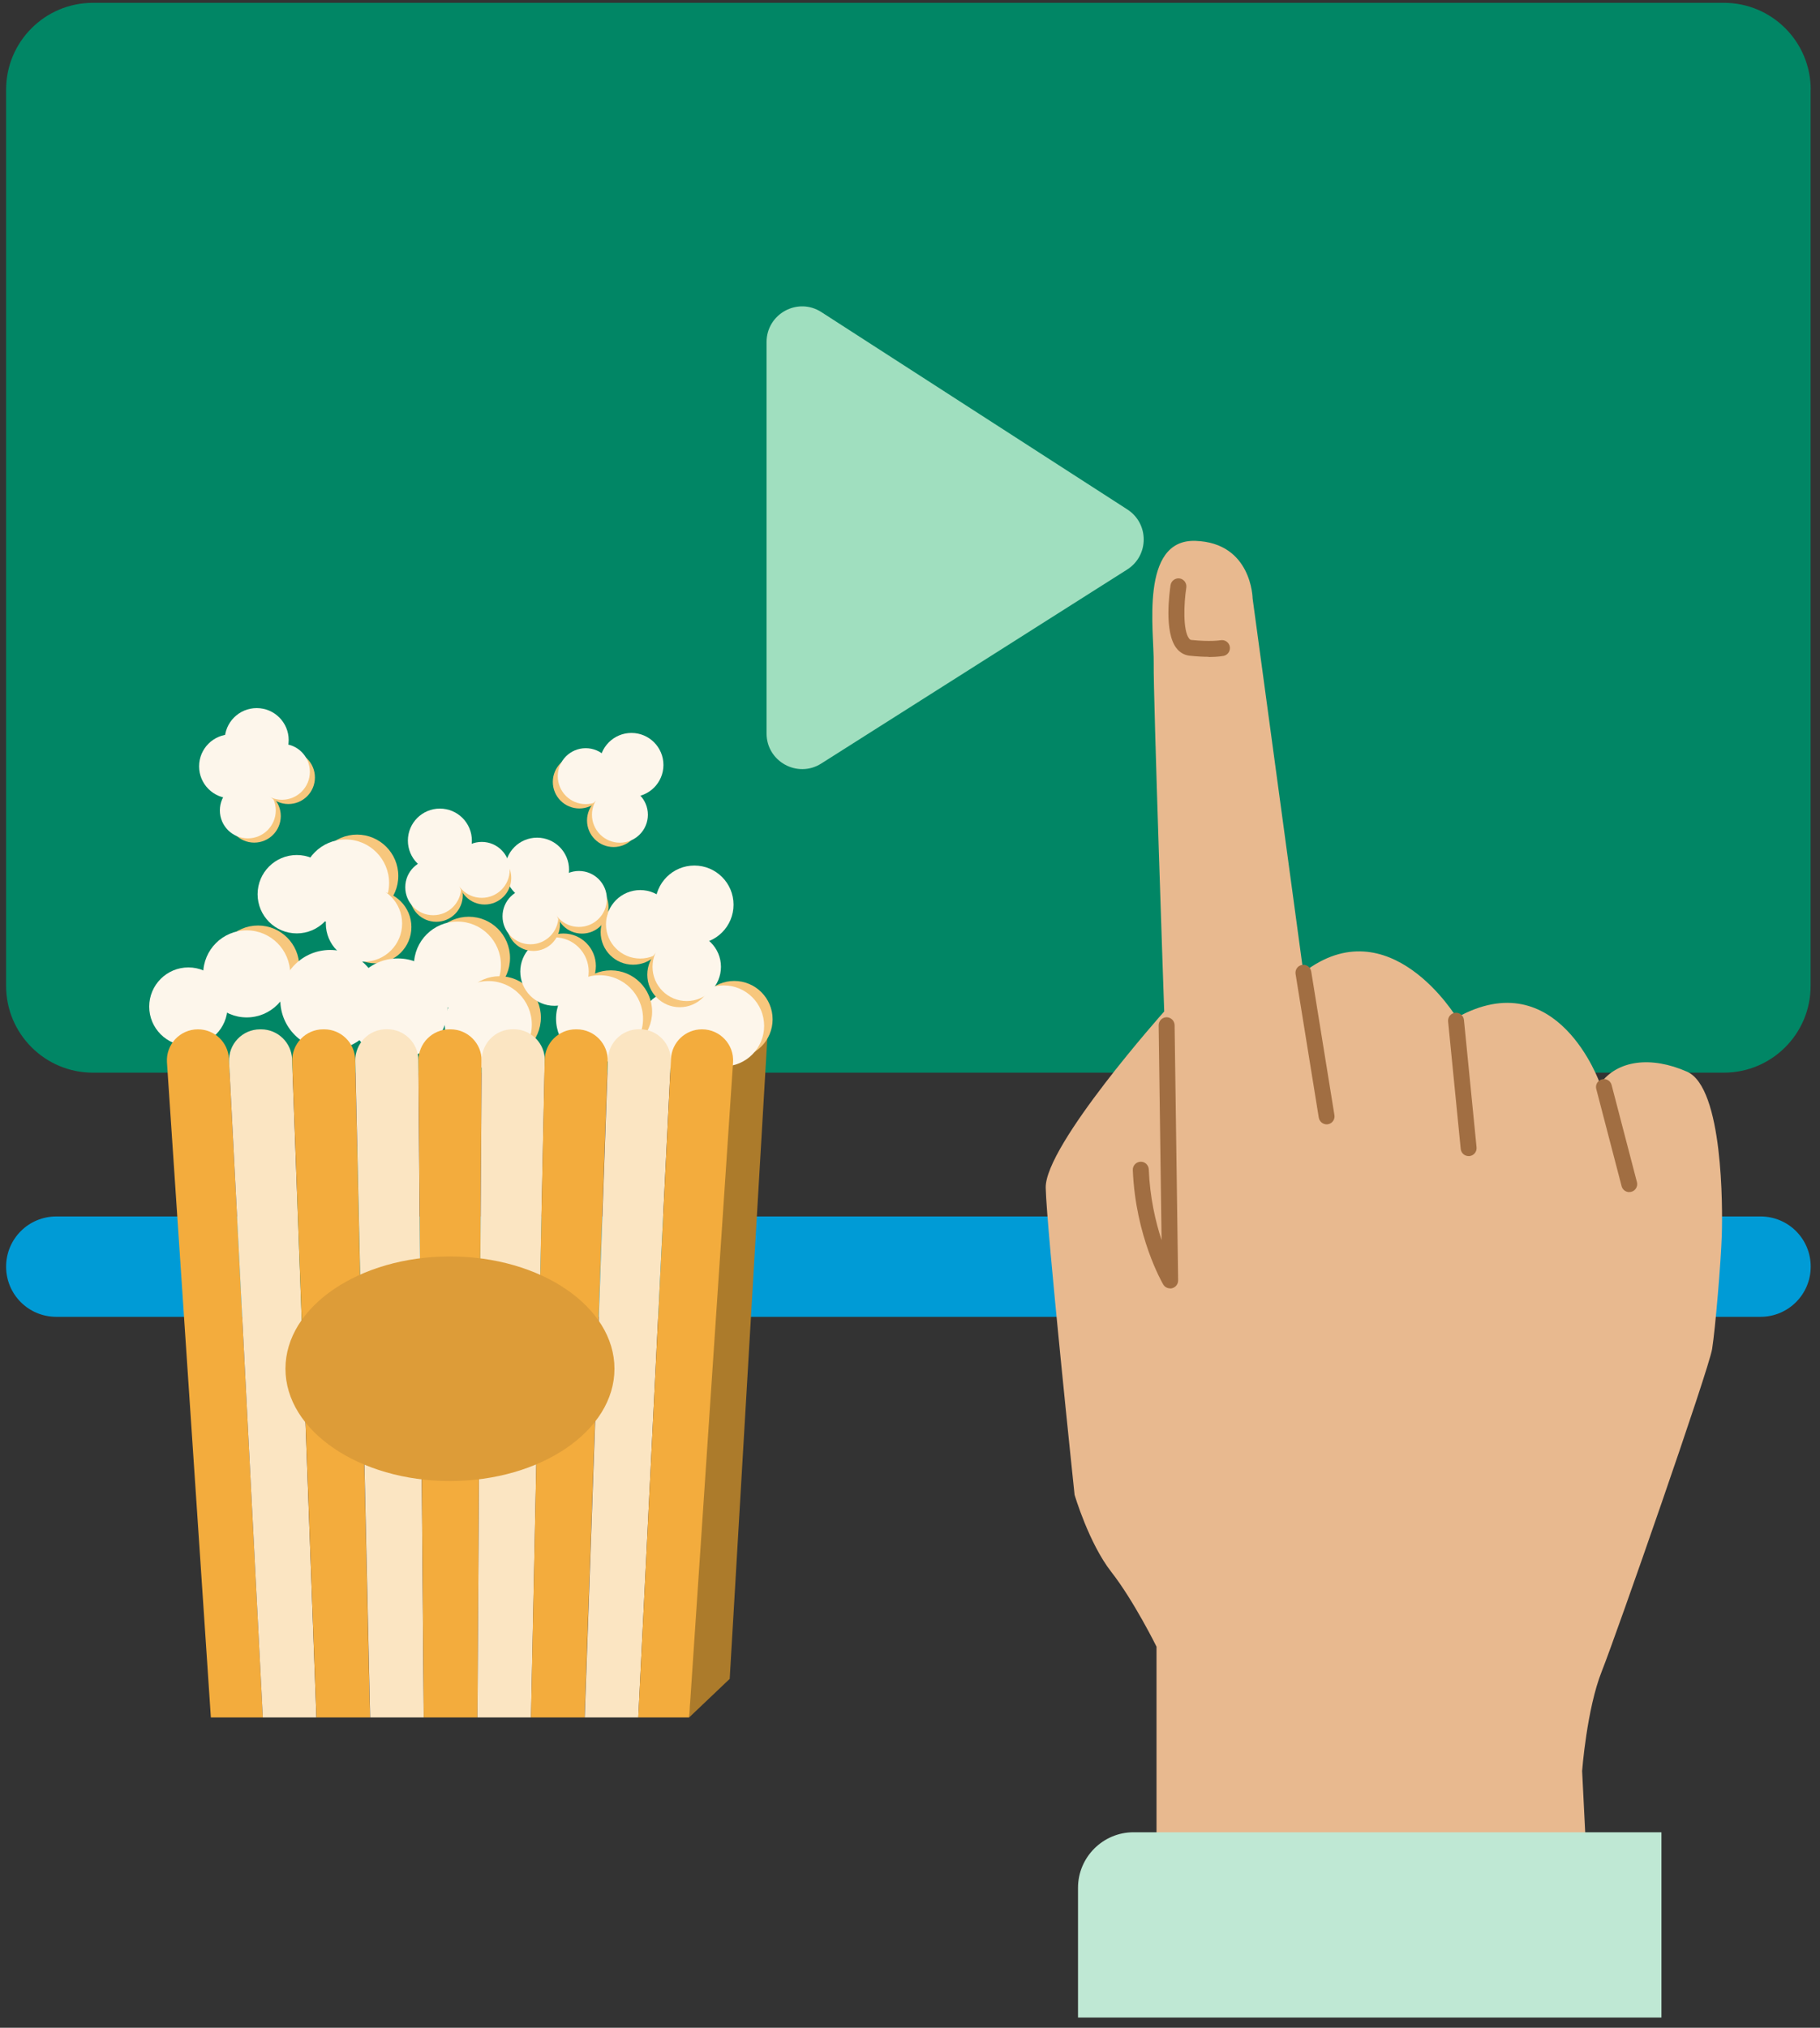 <svg width="141" height="157" viewBox="0 0 141 157" fill="none" xmlns="http://www.w3.org/2000/svg">
<rect x="0" y="0" width="141" height="157" fill="#333333" stroke="none"/>
<g clip-path="url(#clip0_1173_4591)">
<path d="M140.272 6.943V76.334C140.272 80.048 137.262 83.051 133.548 83.051H7.197C3.483 83.051 0.473 80.04 0.473 76.334V6.943C0.473 3.229 3.483 0.219 7.197 0.219H133.556C137.27 0.219 140.28 3.229 140.28 6.943H140.272Z" fill="#018665"/>
<path d="M136.386 94.184H4.359C2.216 94.184 0.473 95.919 0.473 98.07C0.473 100.22 2.208 101.955 4.359 101.955H136.394C138.536 101.955 140.28 100.22 140.28 98.07C140.28 95.919 138.544 94.184 136.394 94.184H136.386Z" fill="#009BD6"/>
<path d="M31.536 93.019C31.536 90.658 29.62 88.75 27.267 88.75C24.914 88.75 22.998 90.666 22.998 93.019V102.339C22.998 104.7 24.914 106.608 27.267 106.608C29.62 106.608 31.536 104.692 31.536 102.339V93.019Z" fill="#1C6540"/>
<path d="M59.387 26.489V56.786C59.387 58.96 61.787 60.282 63.624 59.117L87.323 44.097C89.028 43.018 89.035 40.539 87.339 39.444L63.64 24.167C61.803 22.978 59.387 24.299 59.387 26.489Z" fill="#A0DFBF"/>
<path d="M90.201 78.305C90.201 78.305 80.936 88.689 81.014 91.972C81.092 95.256 83.25 115.734 83.25 115.734C83.25 115.734 84.353 119.479 86.096 121.707C87.84 123.935 89.599 127.493 89.599 127.493V151.692L123.282 151.27L122.571 137.118C122.571 137.118 122.931 132.302 124.096 129.393C125.253 126.484 132.391 106.03 132.641 104.451C132.892 102.872 133.322 97.758 133.392 95.632C133.462 93.505 133.494 84.216 130.71 82.981C127.919 81.745 125.292 82.074 123.963 83.919C123.963 83.919 120.671 74.435 112.852 78.79C112.852 78.79 107.637 70.15 100.975 75.295L97.043 46.334C97.043 46.334 96.988 42.034 92.625 41.877C88.27 41.721 89.419 48.914 89.38 51.362C89.341 53.801 90.193 78.297 90.193 78.297L90.201 78.305Z" fill="#E8B98F"/>
<path d="M90.647 99.752C90.429 99.752 90.225 99.635 90.116 99.447C90.03 99.299 87.966 95.725 87.762 90.589C87.747 90.252 88.013 89.963 88.357 89.947C88.701 89.932 88.982 90.198 88.998 90.542C89.084 92.707 89.522 94.592 89.991 96.015L89.764 79.384C89.764 79.048 90.03 78.767 90.374 78.759C90.702 78.759 90.992 79.025 90.999 79.369L91.273 99.135C91.273 99.416 91.093 99.658 90.82 99.737C90.765 99.752 90.71 99.76 90.655 99.76L90.647 99.752Z" fill="#A16E42"/>
<path d="M102.78 87.053C102.483 87.053 102.224 86.834 102.17 86.537L100.371 75.411C100.317 75.075 100.543 74.762 100.88 74.707C101.216 74.653 101.529 74.879 101.583 75.216L103.382 86.342C103.436 86.678 103.21 86.991 102.873 87.045C102.842 87.045 102.803 87.053 102.772 87.053H102.78Z" fill="#A16E42"/>
<path d="M113.775 89.509C113.463 89.509 113.197 89.274 113.166 88.954L112.188 79.086C112.157 78.75 112.399 78.445 112.743 78.414C113.08 78.383 113.385 78.625 113.416 78.969L114.393 88.836C114.424 89.172 114.182 89.477 113.838 89.509H113.775Z" fill="#A16E42"/>
<path d="M126.223 92.3C125.95 92.3 125.7 92.112 125.629 91.838L123.667 84.317C123.581 83.988 123.776 83.652 124.105 83.566C124.433 83.48 124.769 83.676 124.855 84.004L126.818 91.526C126.904 91.854 126.708 92.19 126.38 92.276C126.325 92.292 126.278 92.292 126.223 92.292V92.3Z" fill="#A16E42"/>
<path d="M93.633 50.854C93.243 50.854 92.75 50.83 92.156 50.768C91.749 50.721 91.397 50.518 91.139 50.181C90.177 48.93 90.6 45.897 90.686 45.303C90.74 44.966 91.053 44.739 91.389 44.786C91.726 44.841 91.952 45.154 91.906 45.49C91.71 46.757 91.64 48.813 92.117 49.431C92.187 49.525 92.242 49.54 92.289 49.548C93.79 49.704 94.54 49.572 94.548 49.572C94.884 49.509 95.205 49.72 95.275 50.056C95.338 50.392 95.127 50.713 94.798 50.783C94.775 50.783 94.384 50.869 93.641 50.869L93.633 50.854Z" fill="#A16E42"/>
<path d="M87.816 141.863H128.716V156.211H83.516V146.164C83.516 143.795 85.447 141.863 87.816 141.863Z" fill="#BFE8D4"/>
<path d="M53.389 132.973L56.532 129.986L59.448 80.353L55.304 80.634L53.389 132.973Z" fill="#AC7B2B"/>
<path d="M19.989 78.054C21.755 78.054 23.187 76.622 23.187 74.856C23.187 73.09 21.755 71.658 19.989 71.658C18.223 71.658 16.791 73.09 16.791 74.856C16.791 76.622 18.223 78.054 19.989 78.054Z" fill="#F7C77D"/>
<path d="M19.112 78.773C20.973 78.773 22.482 77.264 22.482 75.403C22.482 73.542 20.973 72.033 19.112 72.033C17.251 72.033 15.742 73.542 15.742 75.403C15.742 77.264 17.251 78.773 19.112 78.773Z" fill="#FDF6EB"/>
<path d="M27.659 71.016C29.425 71.016 30.857 69.584 30.857 67.818C30.857 66.052 29.425 64.62 27.659 64.62C25.893 64.62 24.461 66.052 24.461 67.818C24.461 69.584 25.893 71.016 27.659 71.016Z" fill="#F7C77D"/>
<path d="M26.774 71.735C28.635 71.735 30.144 70.226 30.144 68.365C30.144 66.504 28.635 64.995 26.774 64.995C24.913 64.995 23.404 66.504 23.404 68.365C23.404 70.226 24.913 71.735 26.774 71.735Z" fill="#FDF6EB"/>
<path d="M36.315 77.373C38.081 77.373 39.513 75.942 39.513 74.175C39.513 72.409 38.081 70.978 36.315 70.978C34.549 70.978 33.117 72.409 33.117 74.175C33.117 75.942 34.549 77.373 36.315 77.373Z" fill="#F7C77D"/>
<path d="M35.44 78.092C37.301 78.092 38.81 76.584 38.81 74.722C38.81 72.861 37.301 71.353 35.44 71.353C33.579 71.353 32.07 72.861 32.07 74.722C32.07 76.584 33.579 78.092 35.44 78.092Z" fill="#FDF6EB"/>
<path d="M38.706 81.979C40.472 81.979 41.904 80.547 41.904 78.781C41.904 77.015 40.472 75.583 38.706 75.583C36.94 75.583 35.508 77.015 35.508 78.781C35.508 80.547 36.94 81.979 38.706 81.979Z" fill="#F7C77D"/>
<path d="M37.831 82.698C39.692 82.698 41.201 81.189 41.201 79.328C41.201 77.467 39.692 75.958 37.831 75.958C35.97 75.958 34.461 77.467 34.461 79.328C34.461 81.189 35.97 82.698 37.831 82.698Z" fill="#FDF6EB"/>
<path d="M43.647 77.312C45.037 77.312 46.164 76.184 46.164 74.794C46.164 73.403 45.037 72.276 43.647 72.276C42.256 72.276 41.129 73.403 41.129 74.794C41.129 76.184 42.256 77.312 43.647 77.312Z" fill="#F7C77D"/>
<path d="M42.957 77.874C44.421 77.874 45.608 76.688 45.608 75.224C45.608 73.76 44.421 72.573 42.957 72.573C41.493 72.573 40.307 73.76 40.307 75.224C40.307 76.688 41.493 77.874 42.957 77.874Z" fill="#FDF6EB"/>
<path d="M29.065 74.583C30.615 74.583 31.872 73.326 31.872 71.776C31.872 70.225 30.615 68.969 29.065 68.969C27.515 68.969 26.258 70.225 26.258 71.776C26.258 73.326 27.515 74.583 29.065 74.583Z" fill="#F7C77D"/>
<path d="M28.198 74.458C29.83 74.458 31.153 73.135 31.153 71.502C31.153 69.87 29.83 68.547 28.198 68.547C26.565 68.547 25.242 69.87 25.242 71.502C25.242 73.135 26.565 74.458 28.198 74.458Z" fill="#FDF6EB"/>
<path d="M25.577 81.275C27.71 81.275 29.44 79.546 29.44 77.412C29.44 75.279 27.71 73.55 25.577 73.55C23.444 73.55 21.715 75.279 21.715 77.412C21.715 79.546 23.444 81.275 25.577 81.275Z" fill="#FDF6EB"/>
<path d="M30.817 81.932C32.951 81.932 34.68 80.203 34.68 78.07C34.68 75.936 32.951 74.207 30.817 74.207C28.684 74.207 26.955 75.936 26.955 78.07C26.955 80.203 28.684 81.932 30.817 81.932Z" fill="#FDF6EB"/>
<path d="M14.594 80.971C16.27 80.971 17.628 79.612 17.628 77.937C17.628 76.261 16.27 74.903 14.594 74.903C12.919 74.903 11.56 76.261 11.56 77.937C11.56 79.612 12.919 80.971 14.594 80.971Z" fill="#FDF6EB"/>
<path d="M22.991 72.268C24.666 72.268 26.024 70.909 26.024 69.234C26.024 67.558 24.666 66.2 22.991 66.2C21.315 66.2 19.957 67.558 19.957 69.234C19.957 70.909 21.315 72.268 22.991 72.268Z" fill="#FDF6EB"/>
<path d="M53.795 73.081C55.471 73.081 56.829 71.723 56.829 70.047C56.829 68.372 55.471 67.014 53.795 67.014C52.12 67.014 50.762 68.372 50.762 70.047C50.762 71.723 52.12 73.081 53.795 73.081Z" fill="#FDF6EB"/>
<path d="M52.493 82.73C54.168 82.73 55.526 81.371 55.526 79.696C55.526 78.02 54.168 76.662 52.493 76.662C50.817 76.662 49.459 78.02 49.459 79.696C49.459 81.371 50.817 82.73 52.493 82.73Z" fill="#FDF6EB"/>
<path d="M47.323 81.526C49.089 81.526 50.521 80.094 50.521 78.328C50.521 76.562 49.089 75.13 47.323 75.13C45.557 75.13 44.125 76.562 44.125 78.328C44.125 80.094 45.557 81.526 47.323 81.526Z" fill="#F7C77D"/>
<path d="M46.448 82.245C48.309 82.245 49.818 80.736 49.818 78.875C49.818 77.014 48.309 75.505 46.448 75.505C44.587 75.505 43.078 77.014 43.078 78.875C43.078 80.736 44.587 82.245 46.448 82.245Z" fill="#FDF6EB"/>
<path d="M56.885 81.892C58.526 81.892 59.856 80.562 59.856 78.921C59.856 77.28 58.526 75.95 56.885 75.95C55.244 75.95 53.914 77.28 53.914 78.921C53.914 80.562 55.244 81.892 56.885 81.892Z" fill="#F7C77D"/>
<path d="M56.065 82.565C57.797 82.565 59.2 81.161 59.2 79.429C59.2 77.698 57.797 76.294 56.065 76.294C54.333 76.294 52.93 77.698 52.93 79.429C52.93 81.161 54.333 82.565 56.065 82.565Z" fill="#FDF6EB"/>
<path d="M49.051 74.692C50.441 74.692 51.569 73.564 51.569 72.174C51.569 70.783 50.441 69.656 49.051 69.656C47.66 69.656 46.533 70.783 46.533 72.174C46.533 73.564 47.66 74.692 49.051 74.692Z" fill="#F7C77D"/>
<path d="M49.598 74.215C51.062 74.215 52.248 73.028 52.248 71.565C52.248 70.101 51.062 68.914 49.598 68.914C48.134 68.914 46.947 70.101 46.947 71.565C46.947 73.028 48.134 74.215 49.598 74.215Z" fill="#FDF6EB"/>
<path d="M52.664 77.984C54.055 77.984 55.182 76.856 55.182 75.466C55.182 74.075 54.055 72.948 52.664 72.948C51.274 72.948 50.147 74.075 50.147 75.466C50.147 76.856 51.274 77.984 52.664 77.984Z" fill="#F7C77D"/>
<path d="M53.203 77.507C54.667 77.507 55.854 76.32 55.854 74.857C55.854 73.393 54.667 72.206 53.203 72.206C51.739 72.206 50.553 73.393 50.553 74.857C50.553 76.32 51.739 77.507 53.203 77.507Z" fill="#FDF6EB"/>
<path d="M41.608 69.814C42.976 69.814 44.086 68.704 44.086 67.335C44.086 65.966 42.976 64.856 41.608 64.856C40.239 64.856 39.129 65.966 39.129 67.335C39.129 68.704 40.239 69.814 41.608 69.814Z" fill="#FDF6EB"/>
<path d="M41.326 73.628C42.462 73.628 43.382 72.708 43.382 71.572C43.382 70.436 42.462 69.516 41.326 69.516C40.19 69.516 39.27 70.436 39.27 71.572C39.27 72.708 40.19 73.628 41.326 73.628Z" fill="#F7C77D"/>
<path d="M41.097 73.112C42.294 73.112 43.263 72.142 43.263 70.946C43.263 69.75 42.294 68.78 41.097 68.78C39.901 68.78 38.932 69.75 38.932 70.946C38.932 72.142 39.901 73.112 41.097 73.112Z" fill="#FDF6EB"/>
<path d="M45.088 72.284C46.223 72.284 47.144 71.364 47.144 70.228C47.144 69.093 46.223 68.172 45.088 68.172C43.952 68.172 43.031 69.093 43.031 70.228C43.031 71.364 43.952 72.284 45.088 72.284Z" fill="#F7C77D"/>
<path d="M44.851 71.768C46.047 71.768 47.017 70.799 47.017 69.602C47.017 68.406 46.047 67.436 44.851 67.436C43.655 67.436 42.685 68.406 42.685 69.602C42.685 70.799 43.655 71.768 44.851 71.768Z" fill="#FDF6EB"/>
<path d="M34.078 67.562C35.447 67.562 36.557 66.452 36.557 65.083C36.557 63.714 35.447 62.605 34.078 62.605C32.709 62.605 31.6 63.714 31.6 65.083C31.6 66.452 32.709 67.562 34.078 67.562Z" fill="#FDF6EB"/>
<path d="M33.797 71.37C34.932 71.37 35.853 70.449 35.853 69.313C35.853 68.177 34.932 67.257 33.797 67.257C32.661 67.257 31.74 68.177 31.74 69.313C31.74 70.449 32.661 71.37 33.797 71.37Z" fill="#F7C77D"/>
<path d="M33.562 70.861C34.758 70.861 35.728 69.891 35.728 68.695C35.728 67.499 34.758 66.529 33.562 66.529C32.366 66.529 31.396 67.499 31.396 68.695C31.396 69.891 32.366 70.861 33.562 70.861Z" fill="#FDF6EB"/>
<path d="M37.55 70.033C38.686 70.033 39.607 69.112 39.607 67.976C39.607 66.841 38.686 65.92 37.55 65.92C36.415 65.92 35.494 66.841 35.494 67.976C35.494 69.112 36.415 70.033 37.55 70.033Z" fill="#F7C77D"/>
<path d="M37.324 69.516C38.52 69.516 39.49 68.546 39.49 67.35C39.49 66.154 38.52 65.185 37.324 65.185C36.128 65.185 35.158 66.154 35.158 67.35C35.158 68.546 36.128 69.516 37.324 69.516Z" fill="#FDF6EB"/>
<path d="M48.92 61.705C50.289 61.705 51.398 60.596 51.398 59.227C51.398 57.858 50.289 56.748 48.92 56.748C47.551 56.748 46.441 57.858 46.441 59.227C46.441 60.596 47.551 61.705 48.92 61.705Z" fill="#FDF6EB"/>
<path d="M44.885 62.596C46.02 62.596 46.941 61.675 46.941 60.54C46.941 59.404 46.02 58.483 44.885 58.483C43.749 58.483 42.828 59.404 42.828 60.54C42.828 61.675 43.749 62.596 44.885 62.596Z" fill="#F7C77D"/>
<path d="M45.377 62.26C46.573 62.26 47.542 61.291 47.542 60.094C47.542 58.898 46.573 57.929 45.377 57.929C44.181 57.929 43.211 58.898 43.211 60.094C43.211 61.291 44.181 62.26 45.377 62.26Z" fill="#FDF6EB"/>
<path d="M47.535 65.582C48.67 65.582 49.591 64.662 49.591 63.526C49.591 62.39 48.67 61.47 47.535 61.47C46.399 61.47 45.478 62.39 45.478 63.526C45.478 64.662 46.399 65.582 47.535 65.582Z" fill="#F7C77D"/>
<path d="M48.027 65.246C49.223 65.246 50.193 64.276 50.193 63.08C50.193 61.884 49.223 60.914 48.027 60.914C46.831 60.914 45.861 61.884 45.861 63.08C45.861 64.276 46.831 65.246 48.027 65.246Z" fill="#FDF6EB"/>
<path d="M17.902 61.813C19.271 61.813 20.381 60.704 20.381 59.335C20.381 57.966 19.271 56.856 17.902 56.856C16.534 56.856 15.424 57.966 15.424 59.335C15.424 60.704 16.534 61.813 17.902 61.813Z" fill="#FDF6EB"/>
<path d="M19.887 59.781C21.256 59.781 22.365 58.672 22.365 57.303C22.365 55.934 21.256 54.824 19.887 54.824C18.518 54.824 17.408 55.934 17.408 57.303C17.408 58.672 18.518 59.781 19.887 59.781Z" fill="#FDF6EB"/>
<path d="M19.697 65.24C20.833 65.24 21.753 64.319 21.753 63.183C21.753 62.048 20.833 61.127 19.697 61.127C18.561 61.127 17.641 62.048 17.641 63.183C17.641 64.319 18.561 65.24 19.697 65.24Z" fill="#F7C77D"/>
<path d="M19.199 64.911C20.395 64.911 21.365 63.941 21.365 62.745C21.365 61.549 20.395 60.579 19.199 60.579C18.003 60.579 17.033 61.549 17.033 62.745C17.033 63.941 18.003 64.911 19.199 64.911Z" fill="#FDF6EB"/>
<path d="M22.341 62.252C23.477 62.252 24.398 61.332 24.398 60.196C24.398 59.06 23.477 58.14 22.341 58.14C21.206 58.14 20.285 59.06 20.285 60.196C20.285 61.332 21.206 62.252 22.341 62.252Z" fill="#F7C77D"/>
<path d="M21.842 61.923C23.038 61.923 24.007 60.954 24.007 59.758C24.007 58.562 23.038 57.592 21.842 57.592C20.645 57.592 19.676 58.562 19.676 59.758C19.676 60.954 20.645 61.923 21.842 61.923Z" fill="#FDF6EB"/>
<path d="M20.363 132.973H16.336L12.935 82.261C12.841 80.869 13.944 79.696 15.336 79.696C16.618 79.696 17.673 80.697 17.736 81.979L20.363 132.981V132.973Z" fill="#F3AC3D"/>
<path d="M24.52 132.973H20.361L17.749 82.222C17.679 80.846 18.774 79.696 20.15 79.696H20.228C21.518 79.696 22.581 80.721 22.628 82.011L24.512 132.973H24.52Z" fill="#FBE5C2"/>
<path d="M28.674 132.973H24.515L22.638 82.191C22.591 80.83 23.678 79.696 25.038 79.696H25.117C26.422 79.696 27.494 80.744 27.517 82.05L28.666 132.981L28.674 132.973Z" fill="#F3AC3D"/>
<path d="M32.835 132.973H28.675L27.526 82.151C27.495 80.799 28.582 79.689 29.926 79.689H30.005C31.326 79.689 32.397 80.752 32.413 82.073L32.827 132.966L32.835 132.973Z" fill="#FBE5C2"/>
<path d="M37.313 82.112L36.984 132.973H32.832L32.418 82.12C32.41 80.783 33.489 79.696 34.826 79.696H34.904C36.241 79.696 37.32 80.783 37.313 82.12V82.112Z" fill="#F3AC3D"/>
<path d="M42.203 82.151L41.14 132.973H36.988L37.317 82.081C37.325 80.76 38.396 79.689 39.725 79.689H39.803C41.148 79.689 42.235 80.799 42.211 82.144L42.203 82.151Z" fill="#FBE5C2"/>
<path d="M47.079 82.183L45.288 132.973H41.137L42.2 82.05C42.224 80.744 43.295 79.696 44.608 79.696H44.679C46.039 79.696 47.134 80.822 47.079 82.183Z" fill="#F3AC3D"/>
<path d="M51.968 82.222L49.451 132.973H45.299L47.097 82.011C47.144 80.713 48.207 79.689 49.498 79.689H49.568C50.944 79.689 52.039 80.838 51.968 82.214V82.222Z" fill="#FBE5C2"/>
<path d="M56.791 82.261L53.39 132.973H49.449L51.983 81.979C52.045 80.697 53.101 79.696 54.383 79.696H54.391C55.782 79.696 56.885 80.877 56.791 82.261Z" fill="#F3AC3D"/>
<path d="M34.86 114.669C41.898 114.669 47.604 110.777 47.604 105.975C47.604 101.173 41.898 97.28 34.86 97.28C27.821 97.28 22.115 101.173 22.115 105.975C22.115 110.777 27.821 114.669 34.86 114.669Z" fill="#DD9C38"/>
</g>
<defs>
<clipPath id="clip0_1173_4591">
<rect width="139.8" height="156" fill="white" transform="translate(0.473 0.219)"/>
</clipPath>
</defs>
</svg>
